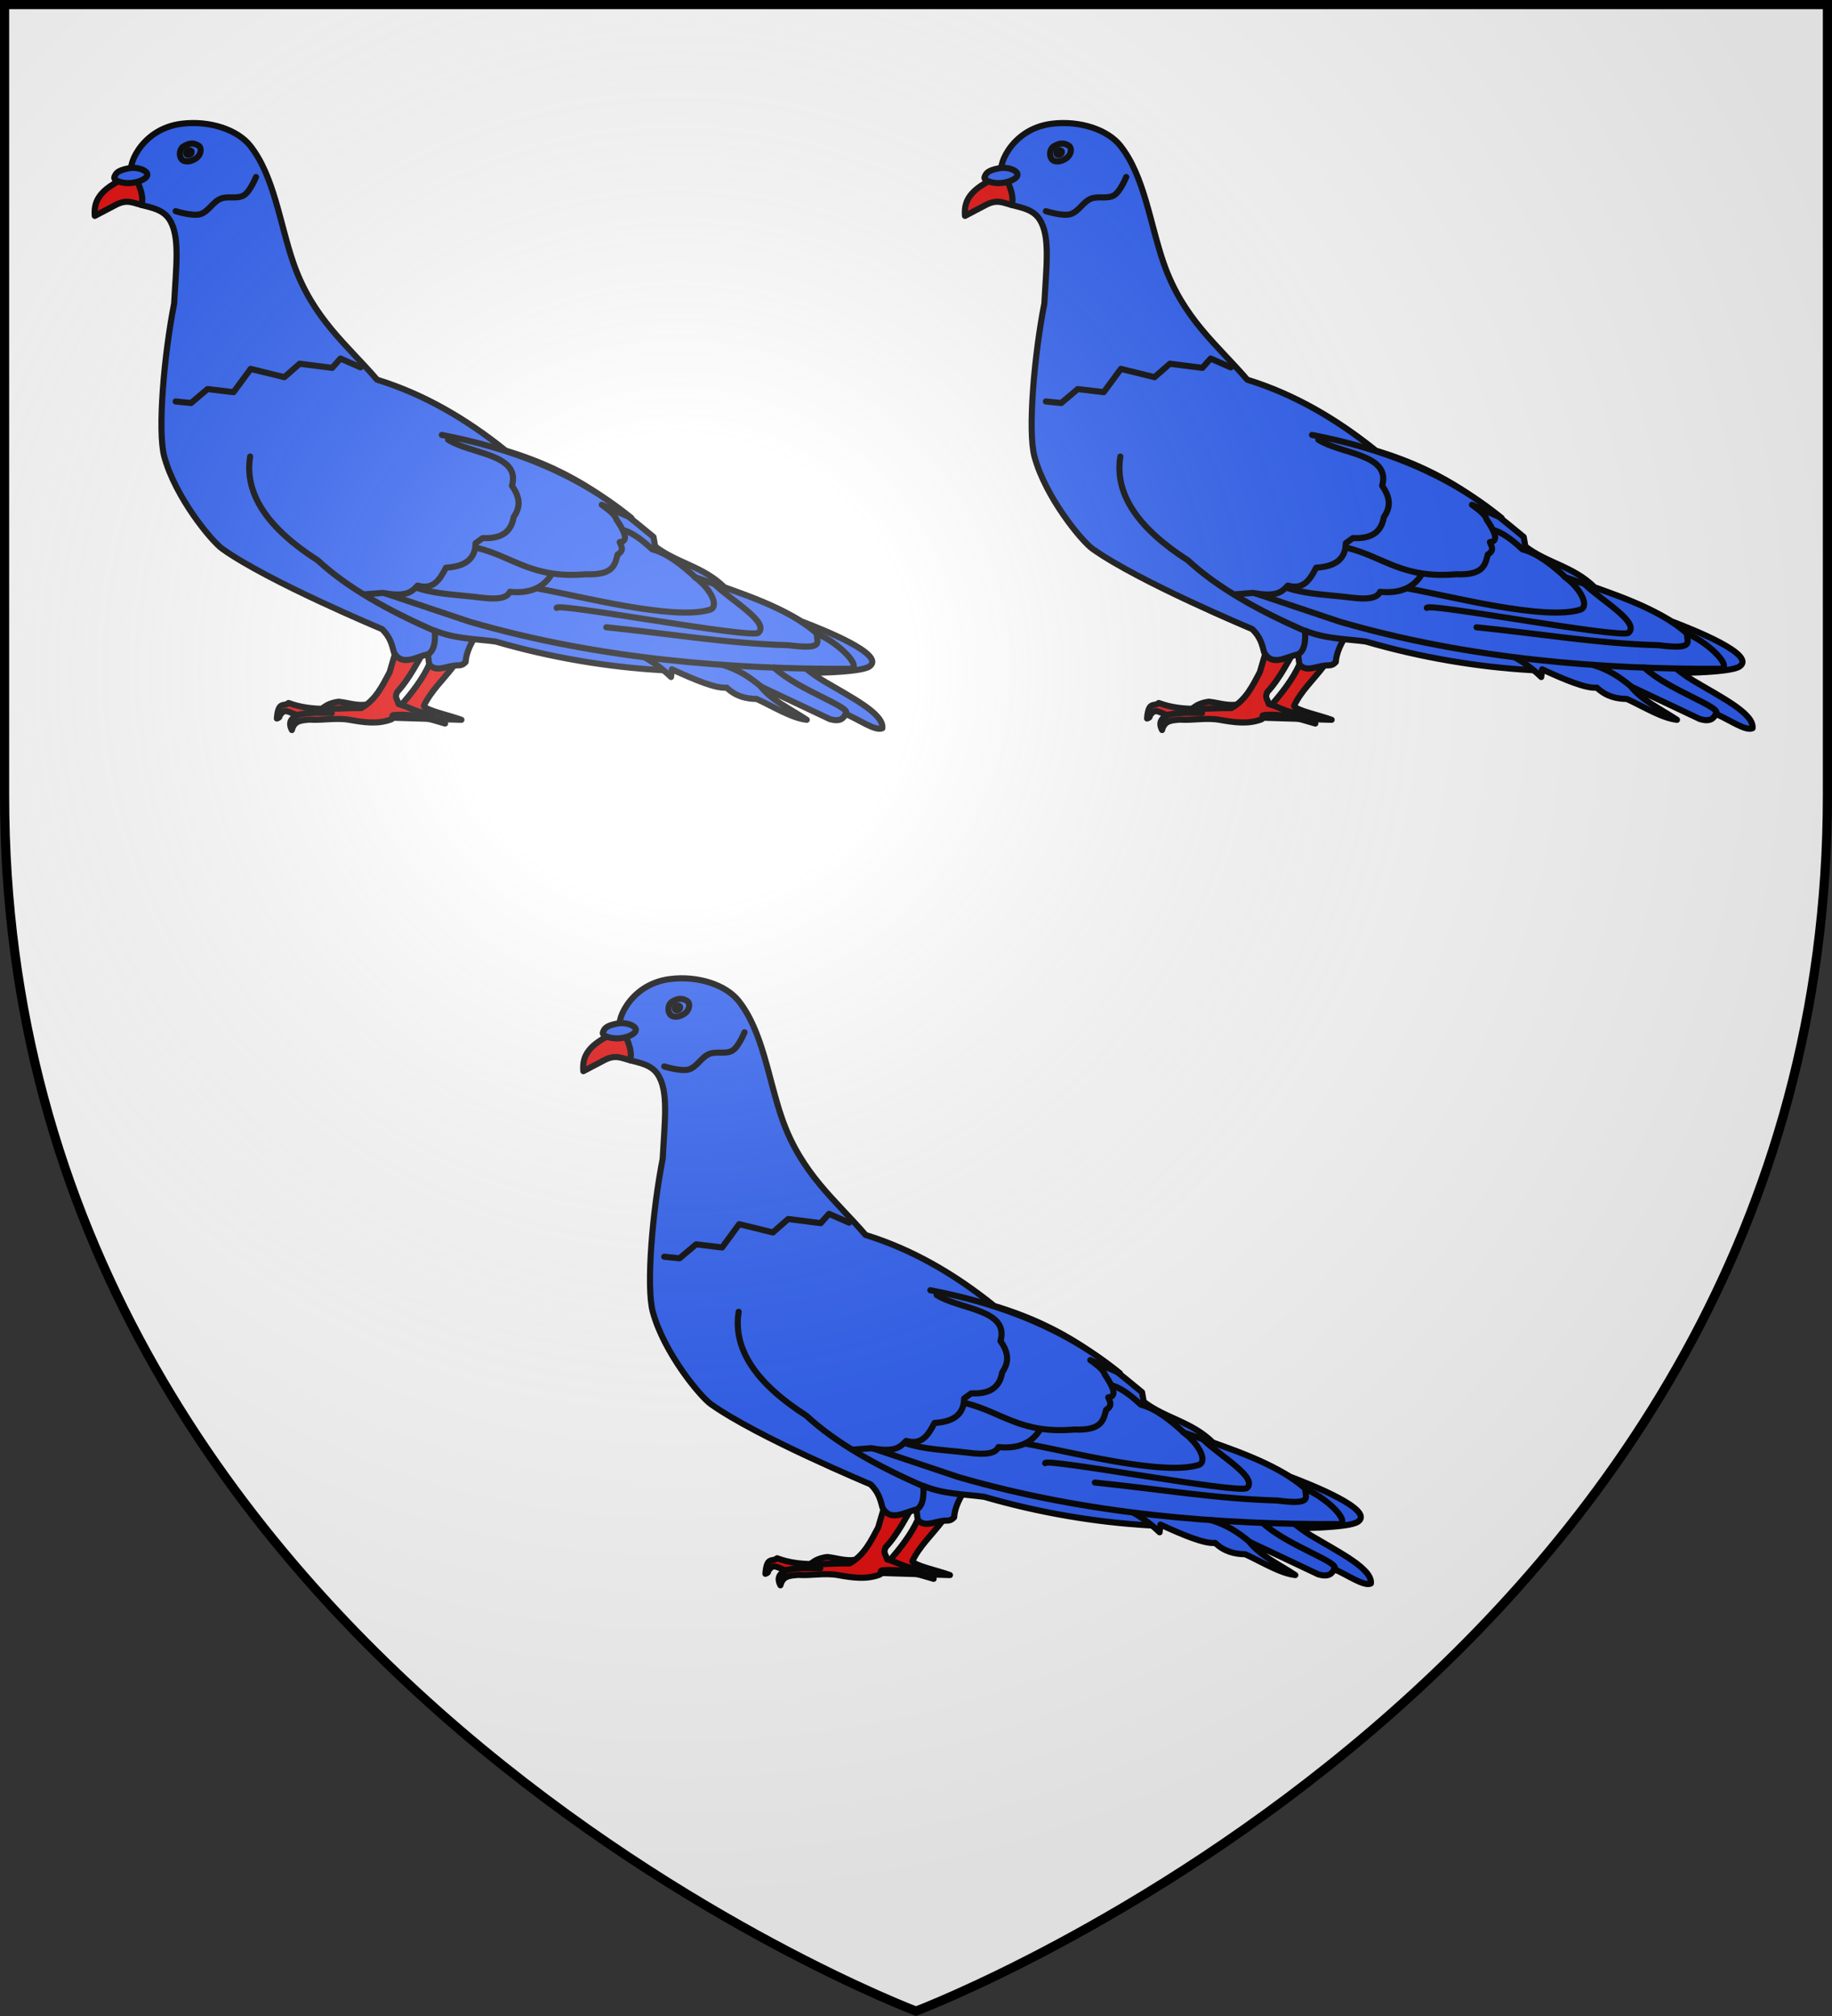 <?xml version="1.0" encoding="UTF-8" standalone="no"?><svg height="660" width="600" xmlns="http://www.w3.org/2000/svg" xmlns:xlink="http://www.w3.org/1999/xlink"><rect width="100%" height="100%" fill="#333333" stroke="none"/><radialGradient id="a" cx="221.445" cy="226.331" gradientTransform="matrix(1.353 0 0 1.349 -77.629 -85.747)" gradientUnits="userSpaceOnUse" r="300"><stop offset="0" stop-color="#fff" stop-opacity=".314"/><stop offset=".19" stop-color="#fff" stop-opacity=".251"/><stop offset=".6" stop-color="#6b6b6b" stop-opacity=".125"/><stop offset="1" stop-opacity=".125"/></radialGradient><path d="m300 658.5s298.5-112.32 298.5-397.772v-259.228h-597v259.228c0 285.452 298.5 397.772 298.5 397.772z" fill="#fff" fill-rule="evenodd"/><g id="b" fill="none"><path d="m31.046 70.683c-.308-3.99.67-7.981 9.026-11.971l6.291-4.549c.952 4.492 4.939 9.537 0 12.958-3.005-.805-4.866-1.927-8.479-.029z" style="fill:#e20909;fill-rule:evenodd;stroke:#000;stroke-width:2;stroke-linecap:round;stroke-linejoin:round"/><path d="m140.592 217.512c-2.193 4.807-5.612 9.257-9.437 13.588l-11.761 3.591 31.729.958c-4.103-1.516-11.528-3.033-12.309-4.549 2.235-4.848 6.561-8.781 9.847-13.168zm-18.463 12.63c-4.166 1.485-7.541-.034-11.214-.419-4.818.657-5.479 2.83-8.206 4.25l18.053-.479z" style="fill:#e20909;fill-rule:evenodd;stroke:#000;stroke-width:2;stroke-linecap:round;stroke-linejoin:round"/><path d="m140.182 198.058c.729 6.385-.802 12.968.41 19.453 2.043 2.573 5.257.74 8.069.419 1.265-.312 2.402.388 3.829-1.197.352-5.28 4.47-10.09 7.112-15.084z" style="fill:#2b5df2;fill-rule:evenodd;stroke:#000;stroke-width:2;stroke-linecap:round;stroke-linejoin:round"/><path d="m129.788 212.663 10.394-1.676c-3.257 5.272-5.882 11.006-10.12 15.563-.878 2.031-.011 2.069.479 3.95 3.823 1.109 5.145 2.446 9.149 2.968l6.091 3.406c-5.388-1.591-11.246-3.424-17.021-2.742-.523.062-.072 1.156-.553 1.343-4.502 1.747-9.192.984-13.806.176-4.347-.762-8.787.247-13.058-.062-2.173.285-4.919.029-5.744 3.412-1.411-2.706-.023-4.065 2.188-5.028-1.735.403-4.142-2.554-5.709-.283-1.003.62.147 1.036-1.403 1.54.462-5.905 2.292-3.706 3.829-5.088 8.072 3.013 15.89 1.567 23.797 1.676 4.779-2.669 6.989-7.412 9.3-11.732z" style="fill:#e20909;fill-rule:evenodd;stroke:#000;stroke-width:2;stroke-linecap:round;stroke-linejoin:round"/><path d="m43.581 56.078c-2.37.15 1.818-13.828 15.911-15.563 9.144-1.125 18.259 1.918 22.429 7.183 7.944 10.03 9.717 25.629 14.223 38.548 6.307 18.082 17.776 26.884 27.352 38.069 15.124 4.659 29.06 12.699 42.123 23.224 23.983 7.24 35.691 17.866 48.414 28.252l.547 3.112c7.095 5.466 15.758 6.493 22.703 13.408 8.769 3.132 17.431 6.427 25.184 11.115 6.665 2.538 28.038 10.914 22.233 14.786-6.109 4.075-67.623 1.203-68.478 1.154-16.829-.973-35.44-3.969-53.884-9.338-6.656-.899-13.312-.84-19.967-3.591 0 0 .869 7.084-2.735 7.901-3.263.74-8.07 3.917-10.599-.718-.669-2.462-1.117-4.892-3.898-7.662 0 0-37.15-15.48-52.307-26.267-3.523-2.507-15.382-16.797-19.033-30.238-2.248-8.31-.087-33.147 3.232-50.04.679-12.751 2.013-22.348-1.674-27.759-2.111-3.099-5.802-3.669-8.993-4.535.999-3.512-1.397-7.531-2.782-11.043z" style="fill:#2b5df2;fill-rule:evenodd;stroke:#000;stroke-width:2;stroke-linecap:round;stroke-linejoin:round"/><path d="m41.987 55.121c-3.648.761-4.041 1.63-4.537 2.859-.43 1.066 2.599 2.257 5.631 1.915s5.418-1.686 5.144-2.943c-.274-1.257-3.278-2.449-6.238-1.831z" style="fill:#2b5df2;fill-rule:evenodd;stroke:#000;stroke-width:2;stroke-linecap:round;stroke-linejoin:round"/><path d="m97.786 233.972c3.703-.811 7.346-.651 10.873-.539" fill="none" stroke="#000" stroke-linecap="round" stroke-linejoin="round" stroke-width="2"/><path d="m60.05 47.969c-1.303.814-1.522 3.131-.483 4.232 1.034 1.096 3.24.741 4.835-.508 1.596-1.249 1.595-3.327.774-3.894-1.806-1.247-3.382-.919-5.125.169z" fill="none" stroke="#000" stroke-linecap="round" stroke-linejoin="round" stroke-width="2"/><path d="m61.291 49.436c-.344.216-.401.832-.128 1.125.273.291.854.197 1.275-.135s.42-.884.204-1.034c-.476-.331-.891-.244-1.351.045z" style="fill:#000;fill-rule:evenodd;stroke:#000;stroke-width:2;stroke-linecap:round;stroke-linejoin:round"/><path d="m215.095 205.84c-1.265 1.157-16.149-9.776-18.567 2.035 7.75 4.566 15.5 6.212 23.25 13.767l.274-2.514c7.436 3.394 14.433 6.367 17.916 5.986 3.071 2.902 6.413 3.665 9.847 3.711 5.562 2.556 11.508 6.288 16.411 6.824-5.29-3.511-11.731-6.518-15.044-10.894l22.566 10.655c3.25.959 4.479-.103 5.197-1.676 4.214 1.709 9.778 5.763 12.035 4.669.556-4.819-10.456-10.236-19.497-15.63-4.888-2.916-8.447-6.544-11.001-8.432z" style="fill:#2b5df2;fill-rule:evenodd;stroke:#000;stroke-width:2;stroke-linecap:round;stroke-linejoin:round"/><path d="m121.555 192.72 32.3 10.835c42.895 12.448 86.729 15.57 124.363 15.406 4.56-.02-2.821-8.142-10.638-11.512-9.966-8.829-25.352-13.28-39.843-18.454-4.566-4.156-9.193-7.83-14.119-9.142-10.263-9.672-12.649-5.553-18.374-7.28z" style="fill:#2b5df2;fill-rule:evenodd;stroke:#000;stroke-width:2;stroke-linecap:round;stroke-linejoin:round"/><path d="m130.882 189.918c7.854 4.755 17.597 4.548 26.805 5.746 4.628.565 8.3.378 9.3-1.915 5.895.57 10.695-.897 13.676-5.746l-30.908-17.718z" style="fill:#2b5df2;fill-rule:evenodd;stroke:#000;stroke-width:2;stroke-linecap:round;stroke-linejoin:round"/><path d="m156.32 179.383c11.795 2.918 18.011 10.144 35.558 8.619 9.023.384 9.519-3.127 10.394-6.465 2.262-1.357 1.209-2.713.684-4.07 3.074-.217 1.624-3.403-1.094-7.422-.402-1.596-2.608-3.192-4.787-4.788l9.71 4.31c-18.279-14.878-39.445-22.806-62.09-27.175" style="fill:#2b5df2;fill-rule:evenodd;stroke:#000;stroke-width:2;stroke-linecap:round;stroke-linejoin:round"/><path d="m119.257 194.587 6.154-.479c7.846 1.503 9.547-.475 11.351-2.394 5.194 1.506 7.324-2.051 9.3-5.866 5.577-.352 9.58-2.265 9.71-8.021l2.325-1.676c6.551.334 9.394-2.377 10.12-6.824 1.806-2.686 2.703-5.713-.547-10.295 2.992-10.481-13.527-10.287-20.925-15.084" style="fill:#2b5df2;fill-rule:evenodd;stroke:#000;stroke-width:2;stroke-linecap:round;stroke-linejoin:round"/><path d="m276.961 233.776c2.543-2.181-15.181-7.563-23.434-15.21m-4.224 6.237c-3.733-3.068-7.114-5.422-12.646-7.14" fill="none" stroke="#000" stroke-linecap="round" stroke-linejoin="round" stroke-width="2"/><path d="m83.84 57.958s-1.885 4.648-3.868 5.926c-2.193 1.413-5.331.174-7.736 1.185-2.601 1.093-4.042 4.359-6.769 5.079-2.577.68-7.93-1.016-7.93-1.016m0 62.303 5.029.508 5.415-4.571 8.51 1.016 5.609-7.619 11.024 2.709 5.029-4.402 10.638 1.354 2.708-3.047 6.576 2.878m64.231 78.756c-.266-1.866 63.748 10.186 66.056 8.14 3.841-3.404-8.912-10.595-14.223-15.802m-57.987 1.317c13.728 2.454 44.57 10.577 56.346 6.943 3.083-.951.51-6.758-5.06-10.774m-28.857 16.52c19.876 1.973 39.752 5.364 59.628 5.866 11.255 1.431 9.528-.676 9.3-3.352m-185.586-58.42c-1.97 12.316 5.893 23.598 22.155 33.999 9.659 8.964 23.393 16.591 38.133 23.014" fill="none" stroke="#000" stroke-linecap="round" stroke-linejoin="round" stroke-width="2"/></g><use height="100%" transform="translate(285)" width="100%" xlink:href="#b"/><use height="100%" transform="translate(160 280)" width="100%" xlink:href="#b"/><path d="m300 658.5s298.5-112.32 298.5-397.772v-259.228h-597v259.228c0 285.452 298.5 397.772 298.5 397.772z" fill="url(#a)" fill-rule="evenodd"/><path d="m300 658.397s-298.5-112.419-298.5-398.12v-258.778h597v258.778c0 285.701-298.5 398.12-298.5 398.12z" fill="none" stroke="#000" stroke-width="3"/></svg>